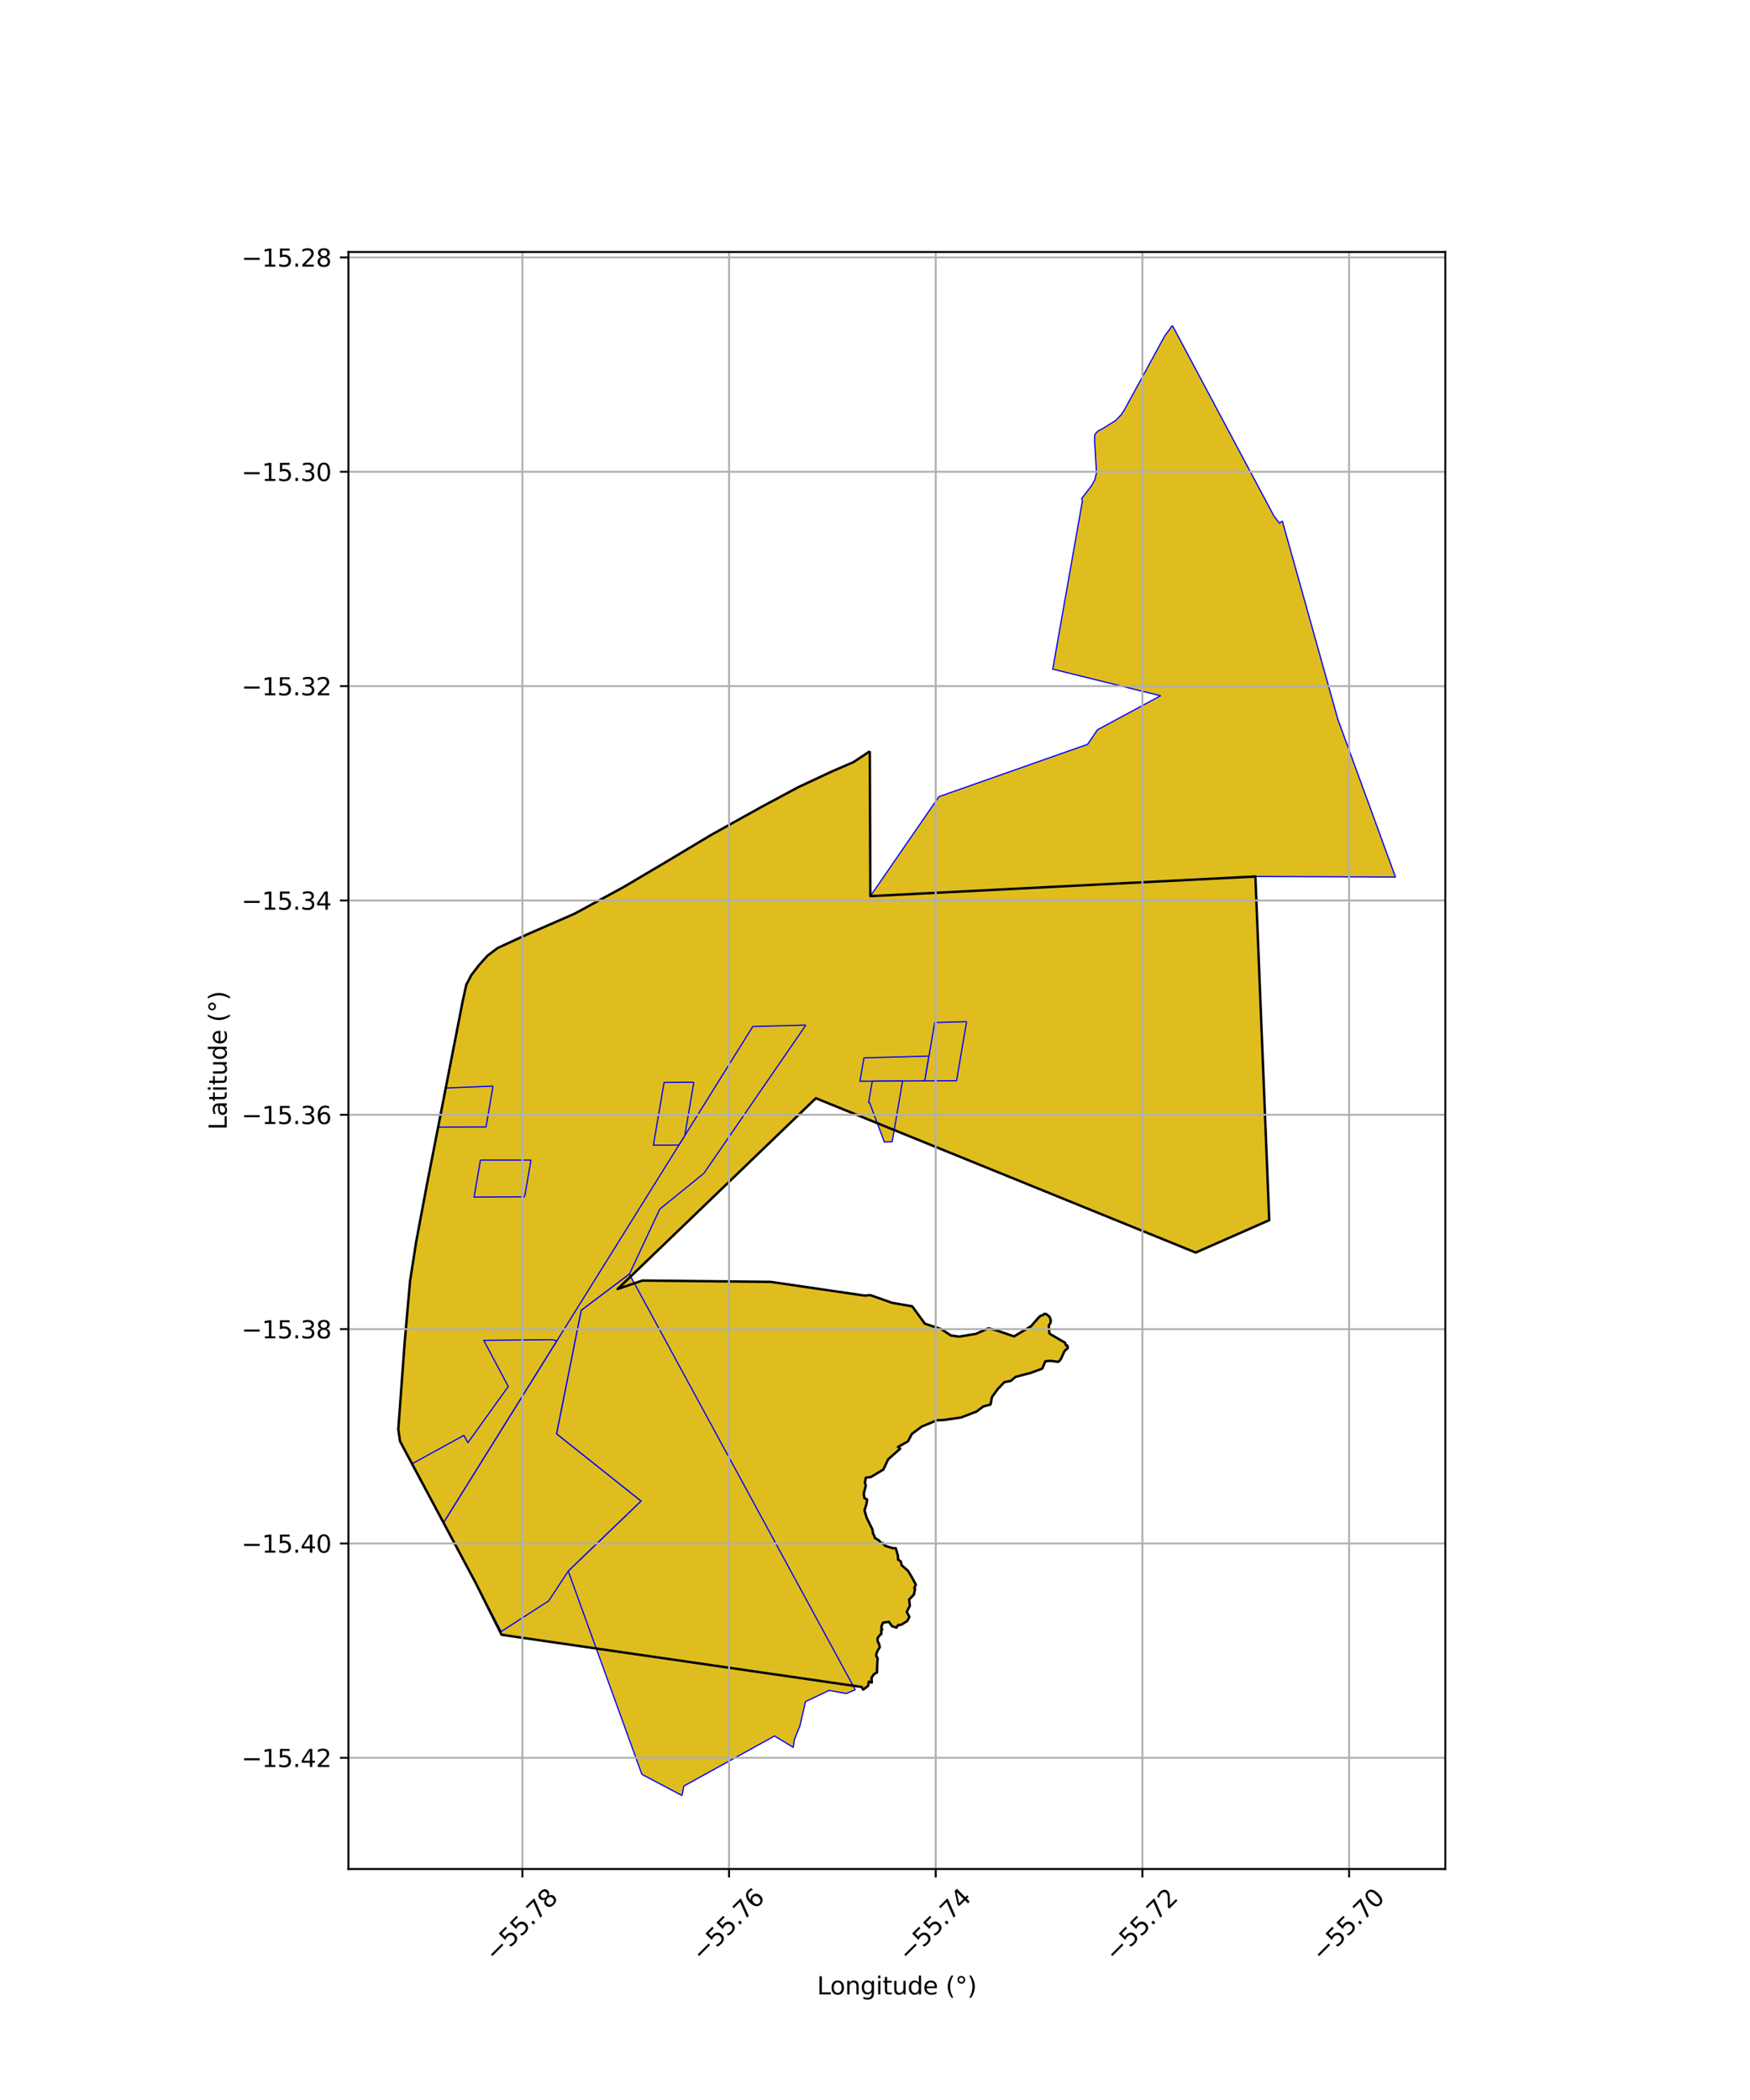 <?xml version="1.0" encoding="utf-8" standalone="no"?>
<!DOCTYPE svg PUBLIC "-//W3C//DTD SVG 1.1//EN"
  "http://www.w3.org/Graphics/SVG/1.1/DTD/svg11.dtd">
<svg xmlns:xlink="http://www.w3.org/1999/xlink" width="720pt" height="864pt" viewBox="0 0 720 864" xmlns="http://www.w3.org/2000/svg" version="1.1">
 <defs>
  <style type="text/css">*{stroke-linejoin: round; stroke-linecap: butt}</style>
 </defs>
 <g id="figure_1">
  <g id="patch_1">
   <path d="M 0 864 
L 720 864 
L 720 0 
L 0 0 
z
" style="fill: #ffffff"/>
  </g>
  <g id="axes_1">
   <g id="patch_2">
    <path d="M 143.354 768.96 
L 594.646 768.96 
L 594.646 103.68 
L 143.354 103.68 
z
" style="fill: #ffffff"/>
   </g>
   <g id="PatchCollection_1">
    <path d="M 357.869 309.096 
L 358.043 355.421 
L 358.092 368.698 
L 516.506 360.617 
L 520.605 462.341 
L 522.203 502.016 
L 491.945 515.334 
L 335.669 451.841 
L 254.11 530.347 
L 264.302 526.854 
L 317.123 527.404 
L 355.622 533.03 
L 358.121 532.863 
L 367.02 536.017 
L 375.304 537.45 
L 380.517 544.603 
L 387.374 546.877 
L 391.223 549.451 
L 394.648 549.932 
L 401.504 548.788 
L 406.674 546.495 
L 409.701 547.263 
L 417.206 549.828 
L 424.162 545.672 
L 427.429 541.951 
L 428.167 541.34 
L 429.079 541.059 
L 429.611 540.595 
L 430.411 540.625 
L 430.935 541.075 
L 431.803 541.733 
L 432.336 543.252 
L 432.164 544.265 
L 431.513 545.403 
L 431.718 548.483 
L 432.09 548.876 
L 438.116 552.386 
L 438.67 553.571 
L 439.124 553.598 
L 439.344 554.602 
L 437.969 555.873 
L 436.408 559.275 
L 435.444 560.307 
L 432.172 559.883 
L 430.102 560.062 
L 428.825 563.083 
L 424.04 564.854 
L 417.857 566.468 
L 415.854 568.161 
L 413.244 568.638 
L 410.519 571.487 
L 408.156 574.735 
L 407.508 577.871 
L 404.51 578.667 
L 401.824 580.739 
L 398.943 581.795 
L 395.371 583.212 
L 388.111 584.249 
L 385.529 584.324 
L 379.233 586.924 
L 375.152 589.983 
L 373.547 593.029 
L 369.471 595.315 
L 370.355 596.037 
L 365.421 600.387 
L 363.434 604.616 
L 358.311 607.689 
L 356.241 607.958 
L 355.833 609.982 
L 356.22 611.17 
L 355.378 614.5 
L 355.611 616.297 
L 356.771 616.978 
L 356.492 618.813 
L 355.684 621.428 
L 356.595 624.479 
L 357.497 626.257 
L 358.976 629.348 
L 359.162 630.915 
L 359.599 631.608 
L 359.938 632.73 
L 361.653 633.799 
L 362.535 634.885 
L 363.271 634.893 
L 364.021 635.866 
L 364.981 636.266 
L 367.314 636.951 
L 368.561 636.992 
L 369.019 638.625 
L 369.422 640.061 
L 369.515 641.661 
L 370.636 642.439 
L 370.958 643.964 
L 373.632 646.317 
L 375.189 648.958 
L 376.794 651.95 
L 376.15 653.399 
L 376.488 653.751 
L 375.988 656.085 
L 374.043 658.081 
L 374.348 660.632 
L 373.073 663.165 
L 374.155 665.245 
L 373.279 666.913 
L 370.846 668.45 
L 369.504 668.613 
L 368.827 669.663 
L 367.007 669.066 
L 365.719 667.282 
L 363.308 667.611 
L 362.571 669.342 
L 362.933 670.487 
L 362.587 670.531 
L 362.598 672.328 
L 361.99 672.698 
L 361.059 673.988 
L 361.124 675.457 
L 361.616 676.168 
L 361.981 677.622 
L 361.03 679.252 
L 360.562 680.37 
L 360.521 681.332 
L 361.097 682.267 
L 360.911 684.706 
L 360.811 688.102 
L 359.58 688.797 
L 358.58 690.261 
L 358.668 692.278 
L 357.481 691.86 
L 357.157 693.617 
L 355.654 694.781 
L 355.142 695.163 
L 354.503 694.061 
L 206.361 672.591 
L 195.721 651.271 
L 184.019 629.417 
L 173.785 610.232 
L 171.648 606.184 
L 164.592 593.002 
L 163.867 588.094 
L 165.146 570.144 
L 166.495 552.287 
L 167.528 539.869 
L 168.695 527.15 
L 171.254 510.744 
L 175.515 488.062 
L 180.673 461.459 
L 185.539 436.073 
L 190.368 411.895 
L 191.843 405.174 
L 193.987 401.093 
L 197.129 397.011 
L 200.608 393.165 
L 204.717 390.048 
L 216.907 384.436 
L 236.395 375.927 
L 256.624 364.927 
L 274.751 354.194 
L 292.54 343.526 
L 313.227 332.026 
L 328.411 323.881 
L 341.978 317.528 
L 351.159 313.548 
L 357.869 309.096 
" clip-path="url(#p3bc548c6c1)" style="fill: #e0bd1f; stroke: #0000ff; stroke-width: 0.5"/>
    <path d="M 331.564 421.739 
L 289.597 482.746 
L 271.465 497.442 
L 258.95 524.204 
L 239.157 539.113 
L 229.021 589.912 
L 263.779 617.583 
L 233.792 646.422 
L 225.739 658.653 
L 206.207 671.247 
L 182.573 626.31 
L 309.719 422.335 
L 331.564 421.739 
" clip-path="url(#p3bc548c6c1)" style="fill: #e0bd1f; stroke: #0000ff; stroke-width: 0.5"/>
    <path d="M 258.95 524.204 
L 351.87 695.189 
L 348.139 696.773 
L 341.157 695.481 
L 331.402 700.094 
L 329.129 710.007 
L 326.838 715.694 
L 326.346 718.905 
L 318.667 714.242 
L 281.366 734.819 
L 280.584 738.72 
L 264.089 730.015 
L 233.792 646.422 
L 263.779 617.583 
L 229.021 589.912 
L 239.157 539.113 
L 258.95 524.204 
" clip-path="url(#p3bc548c6c1)" style="fill: #e0bd1f; stroke: #0000ff; stroke-width: 0.5"/>
    <path d="M 382.208 434.495 
L 380.469 444.703 
L 371.336 444.757 
L 367.227 444.781 
L 358.874 444.832 
L 353.811 444.861 
L 355.449 435.247 
L 382.208 434.495 
" clip-path="url(#p3bc548c6c1)" style="fill: #e0bd1f; stroke: #0000ff; stroke-width: 0.5"/>
    <path d="M 367.227 444.781 
L 371.336 444.757 
L 367.083 469.735 
L 363.846 469.871 
L 357.764 453.66 
L 357.372 453.654 
L 358.874 444.832 
L 367.227 444.781 
" clip-path="url(#p3bc548c6c1)" style="fill: #e0bd1f; stroke: #0000ff; stroke-width: 0.5"/>
    <path d="M 202.824 446.857 
L 200.235 462.08 
L 199.966 463.652 
L 180.262 463.762 
L 183.376 447.644 
L 202.824 446.857 
" clip-path="url(#p3bc548c6c1)" style="fill: #e0bd1f; stroke: #0000ff; stroke-width: 0.5"/>
    <path d="M 226.98 551.185 
L 229.102 551.606 
L 182.573 626.31 
L 177.577 617.567 
L 169.356 602.338 
L 190.866 590.544 
L 192.502 593.566 
L 209.107 570.445 
L 199.026 551.449 
L 226.98 551.185 
" clip-path="url(#p3bc548c6c1)" style="fill: #e0bd1f; stroke: #0000ff; stroke-width: 0.5"/>
    <path d="M 397.691 420.328 
L 393.552 444.629 
L 384.122 444.684 
L 380.47 444.704 
L 384.561 420.699 
L 397.691 420.328 
" clip-path="url(#p3bc548c6c1)" style="fill: #e0bd1f; stroke: #0000ff; stroke-width: 0.5"/>
    <path d="M 197.641 477.295 
L 218.439 477.297 
L 216.038 491.441 
L 215.691 492.403 
L 195.047 492.513 
L 197.269 479.626 
L 197.641 477.295 
" clip-path="url(#p3bc548c6c1)" style="fill: #e0bd1f; stroke: #0000ff; stroke-width: 0.5"/>
    <path d="M 285.465 445.256 
L 281.748 467.196 
L 279.315 471.094 
L 268.829 471.156 
L 273.23 445.328 
L 285.465 445.256 
" clip-path="url(#p3bc548c6c1)" style="fill: #e0bd1f; stroke: #0000ff; stroke-width: 0.5"/>
    <path d="M 482.349 133.92 
L 524.152 212.343 
L 526.371 215.232 
L 527.605 214.414 
L 550.222 295.19 
L 550.161 295.199 
L 562.785 329.765 
L 574.133 360.842 
L 516.506 360.617 
L 358.092 368.698 
L 386.304 327.763 
L 447.486 306.226 
L 451.543 300.244 
L 477.477 286.255 
L 433.126 275.304 
L 445.328 206.101 
L 445.027 205.132 
L 448.937 200.033 
L 450.434 197.414 
L 451.116 194.586 
L 450.59 185.262 
L 450.333 181.259 
L 450.395 179.092 
L 450.719 178.44 
L 451.676 177.356 
L 453.5 176.427 
L 458.926 173.067 
L 461.38 170.545 
L 462.693 168.475 
L 479.172 138.27 
L 482.349 133.92 
" clip-path="url(#p3bc548c6c1)" style="fill: #e0bd1f; stroke: #0000ff; stroke-width: 0.5"/>
   </g>
   <g id="PatchCollection_2">
    <path d="M 357.869 309.096 
L 358.092 368.698 
L 516.506 360.617 
L 522.203 502.016 
L 491.945 515.334 
L 335.669 451.841 
L 254.11 530.347 
L 264.302 526.854 
L 317.123 527.404 
L 355.622 533.03 
L 358.121 532.863 
L 367.02 536.017 
L 375.304 537.45 
L 380.517 544.603 
L 387.374 546.877 
L 391.223 549.451 
L 394.648 549.932 
L 401.504 548.788 
L 406.674 546.495 
L 409.701 547.263 
L 417.206 549.828 
L 424.162 545.672 
L 427.429 541.951 
L 428.167 541.34 
L 429.079 541.059 
L 429.611 540.595 
L 430.411 540.625 
L 431.803 541.733 
L 432.336 543.252 
L 432.164 544.265 
L 431.513 545.403 
L 431.718 548.483 
L 432.09 548.876 
L 438.116 552.386 
L 438.67 553.571 
L 439.124 553.598 
L 439.344 554.602 
L 437.969 555.873 
L 436.408 559.275 
L 435.444 560.307 
L 432.172 559.883 
L 430.102 560.062 
L 428.825 563.083 
L 424.04 564.854 
L 417.857 566.468 
L 415.854 568.161 
L 413.244 568.638 
L 410.519 571.487 
L 408.156 574.735 
L 407.508 577.871 
L 404.51 578.667 
L 401.824 580.739 
L 395.371 583.212 
L 388.111 584.249 
L 385.529 584.324 
L 379.233 586.924 
L 375.152 589.983 
L 373.547 593.029 
L 369.471 595.315 
L 370.355 596.037 
L 365.421 600.387 
L 363.434 604.616 
L 358.311 607.689 
L 356.241 607.958 
L 355.833 609.982 
L 356.22 611.17 
L 355.378 614.5 
L 355.611 616.297 
L 356.771 616.978 
L 356.492 618.813 
L 355.684 621.428 
L 356.595 624.479 
L 358.976 629.348 
L 359.162 630.915 
L 359.599 631.608 
L 359.938 632.73 
L 361.653 633.799 
L 362.535 634.885 
L 363.271 634.893 
L 364.021 635.866 
L 364.981 636.266 
L 367.314 636.951 
L 368.561 636.992 
L 369.422 640.061 
L 369.515 641.661 
L 370.636 642.439 
L 370.958 643.964 
L 373.632 646.317 
L 375.189 648.958 
L 376.794 651.95 
L 376.15 653.399 
L 376.488 653.751 
L 375.988 656.085 
L 374.043 658.081 
L 374.348 660.632 
L 373.073 663.165 
L 374.155 665.245 
L 373.279 666.913 
L 370.846 668.45 
L 369.504 668.613 
L 368.827 669.663 
L 367.007 669.066 
L 365.719 667.282 
L 363.308 667.611 
L 362.571 669.342 
L 362.933 670.487 
L 362.587 670.531 
L 362.598 672.328 
L 361.99 672.698 
L 361.059 673.988 
L 361.124 675.457 
L 361.616 676.168 
L 361.981 677.622 
L 361.03 679.252 
L 360.562 680.37 
L 360.521 681.332 
L 361.097 682.267 
L 360.911 684.706 
L 360.811 688.102 
L 359.58 688.797 
L 358.58 690.261 
L 358.668 692.278 
L 357.481 691.86 
L 357.157 693.617 
L 355.142 695.163 
L 354.503 694.061 
L 206.361 672.591 
L 195.721 651.271 
L 164.592 593.002 
L 163.867 588.094 
L 166.495 552.287 
L 168.695 527.15 
L 171.254 510.744 
L 175.515 488.062 
L 190.368 411.895 
L 191.843 405.174 
L 193.987 401.093 
L 197.129 397.011 
L 200.608 393.165 
L 204.717 390.048 
L 216.907 384.436 
L 236.395 375.927 
L 256.624 364.927 
L 274.751 354.194 
L 292.54 343.526 
L 313.227 332.026 
L 328.411 323.881 
L 341.978 317.528 
L 351.159 313.548 
L 357.869 309.096 
L 357.869 309.096 
" clip-path="url(#p3bc548c6c1)" style="fill: none; stroke: #000000"/>
   </g>
   <g id="matplotlib.axis_1">
    <g id="xtick_1">
     <g id="line2d_1">
      <path d="M 214.922 768.96 
L 214.922 103.68 
" clip-path="url(#p3bc548c6c1)" style="fill: none; stroke: #b0b0b0; stroke-width: 0.8; stroke-linecap: square"/>
     </g>
     <g id="line2d_2">
      <defs>
       <path id="m3fa8d5da05" d="M 0 0 
L 0 3.5 
" style="stroke: #000000; stroke-width: 0.8"/>
      </defs>
      <g>
       <use xlink:href="#m3fa8d5da05" x="214.922" y="768.96" style="stroke: #000000; stroke-width: 0.8"/>
      </g>
     </g>
     <g id="text_1">
      <!-- −55.78 -->
      <g transform="translate(203.789 807.501) rotate(-45) scale(0.1 -0.1)">
       <defs>
        <path id="DejaVuSans-2212" d="M 678 2272 
L 4684 2272 
L 4684 1741 
L 678 1741 
L 678 2272 
z
" transform="scale(0.016)"/>
        <path id="DejaVuSans-35" d="M 691 4666 
L 3169 4666 
L 3169 4134 
L 1269 4134 
L 1269 2991 
Q 1406 3038 1543 3061 
Q 1681 3084 1819 3084 
Q 2600 3084 3056 2656 
Q 3513 2228 3513 1497 
Q 3513 744 3044 326 
Q 2575 -91 1722 -91 
Q 1428 -91 1123 -41 
Q 819 9 494 109 
L 494 744 
Q 775 591 1075 516 
Q 1375 441 1709 441 
Q 2250 441 2565 725 
Q 2881 1009 2881 1497 
Q 2881 1984 2565 2268 
Q 2250 2553 1709 2553 
Q 1456 2553 1204 2497 
Q 953 2441 691 2322 
L 691 4666 
z
" transform="scale(0.016)"/>
        <path id="DejaVuSans-2e" d="M 684 794 
L 1344 794 
L 1344 0 
L 684 0 
L 684 794 
z
" transform="scale(0.016)"/>
        <path id="DejaVuSans-37" d="M 525 4666 
L 3525 4666 
L 3525 4397 
L 1831 0 
L 1172 0 
L 2766 4134 
L 525 4134 
L 525 4666 
z
" transform="scale(0.016)"/>
        <path id="DejaVuSans-38" d="M 2034 2216 
Q 1584 2216 1326 1975 
Q 1069 1734 1069 1313 
Q 1069 891 1326 650 
Q 1584 409 2034 409 
Q 2484 409 2743 651 
Q 3003 894 3003 1313 
Q 3003 1734 2745 1975 
Q 2488 2216 2034 2216 
z
M 1403 2484 
Q 997 2584 770 2862 
Q 544 3141 544 3541 
Q 544 4100 942 4425 
Q 1341 4750 2034 4750 
Q 2731 4750 3128 4425 
Q 3525 4100 3525 3541 
Q 3525 3141 3298 2862 
Q 3072 2584 2669 2484 
Q 3125 2378 3379 2068 
Q 3634 1759 3634 1313 
Q 3634 634 3220 271 
Q 2806 -91 2034 -91 
Q 1263 -91 848 271 
Q 434 634 434 1313 
Q 434 1759 690 2068 
Q 947 2378 1403 2484 
z
M 1172 3481 
Q 1172 3119 1398 2916 
Q 1625 2713 2034 2713 
Q 2441 2713 2670 2916 
Q 2900 3119 2900 3481 
Q 2900 3844 2670 4047 
Q 2441 4250 2034 4250 
Q 1625 4250 1398 4047 
Q 1172 3844 1172 3481 
z
" transform="scale(0.016)"/>
       </defs>
       <use xlink:href="#DejaVuSans-2212"/>
       <use xlink:href="#DejaVuSans-35" transform="translate(83.789 0)"/>
       <use xlink:href="#DejaVuSans-35" transform="translate(147.412 0)"/>
       <use xlink:href="#DejaVuSans-2e" transform="translate(211.035 0)"/>
       <use xlink:href="#DejaVuSans-37" transform="translate(242.822 0)"/>
       <use xlink:href="#DejaVuSans-38" transform="translate(306.445 0)"/>
      </g>
     </g>
    </g>
    <g id="xtick_2">
     <g id="line2d_3">
      <path d="M 299.954 768.96 
L 299.954 103.68 
" clip-path="url(#p3bc548c6c1)" style="fill: none; stroke: #b0b0b0; stroke-width: 0.8; stroke-linecap: square"/>
     </g>
     <g id="line2d_4">
      <g>
       <use xlink:href="#m3fa8d5da05" x="299.954" y="768.96" style="stroke: #000000; stroke-width: 0.8"/>
      </g>
     </g>
     <g id="text_2">
      <!-- −55.76 -->
      <g transform="translate(288.821 807.501) rotate(-45) scale(0.1 -0.1)">
       <defs>
        <path id="DejaVuSans-36" d="M 2113 2584 
Q 1688 2584 1439 2293 
Q 1191 2003 1191 1497 
Q 1191 994 1439 701 
Q 1688 409 2113 409 
Q 2538 409 2786 701 
Q 3034 994 3034 1497 
Q 3034 2003 2786 2293 
Q 2538 2584 2113 2584 
z
M 3366 4563 
L 3366 3988 
Q 3128 4100 2886 4159 
Q 2644 4219 2406 4219 
Q 1781 4219 1451 3797 
Q 1122 3375 1075 2522 
Q 1259 2794 1537 2939 
Q 1816 3084 2150 3084 
Q 2853 3084 3261 2657 
Q 3669 2231 3669 1497 
Q 3669 778 3244 343 
Q 2819 -91 2113 -91 
Q 1303 -91 875 529 
Q 447 1150 447 2328 
Q 447 3434 972 4092 
Q 1497 4750 2381 4750 
Q 2619 4750 2861 4703 
Q 3103 4656 3366 4563 
z
" transform="scale(0.016)"/>
       </defs>
       <use xlink:href="#DejaVuSans-2212"/>
       <use xlink:href="#DejaVuSans-35" transform="translate(83.789 0)"/>
       <use xlink:href="#DejaVuSans-35" transform="translate(147.412 0)"/>
       <use xlink:href="#DejaVuSans-2e" transform="translate(211.035 0)"/>
       <use xlink:href="#DejaVuSans-37" transform="translate(242.822 0)"/>
       <use xlink:href="#DejaVuSans-36" transform="translate(306.445 0)"/>
      </g>
     </g>
    </g>
    <g id="xtick_3">
     <g id="line2d_5">
      <path d="M 384.986 768.96 
L 384.986 103.68 
" clip-path="url(#p3bc548c6c1)" style="fill: none; stroke: #b0b0b0; stroke-width: 0.8; stroke-linecap: square"/>
     </g>
     <g id="line2d_6">
      <g>
       <use xlink:href="#m3fa8d5da05" x="384.986" y="768.96" style="stroke: #000000; stroke-width: 0.8"/>
      </g>
     </g>
     <g id="text_3">
      <!-- −55.74 -->
      <g transform="translate(373.853 807.501) rotate(-45) scale(0.1 -0.1)">
       <defs>
        <path id="DejaVuSans-34" d="M 2419 4116 
L 825 1625 
L 2419 1625 
L 2419 4116 
z
M 2253 4666 
L 3047 4666 
L 3047 1625 
L 3713 1625 
L 3713 1100 
L 3047 1100 
L 3047 0 
L 2419 0 
L 2419 1100 
L 313 1100 
L 313 1709 
L 2253 4666 
z
" transform="scale(0.016)"/>
       </defs>
       <use xlink:href="#DejaVuSans-2212"/>
       <use xlink:href="#DejaVuSans-35" transform="translate(83.789 0)"/>
       <use xlink:href="#DejaVuSans-35" transform="translate(147.412 0)"/>
       <use xlink:href="#DejaVuSans-2e" transform="translate(211.035 0)"/>
       <use xlink:href="#DejaVuSans-37" transform="translate(242.822 0)"/>
       <use xlink:href="#DejaVuSans-34" transform="translate(306.445 0)"/>
      </g>
     </g>
    </g>
    <g id="xtick_4">
     <g id="line2d_7">
      <path d="M 470.018 768.96 
L 470.018 103.68 
" clip-path="url(#p3bc548c6c1)" style="fill: none; stroke: #b0b0b0; stroke-width: 0.8; stroke-linecap: square"/>
     </g>
     <g id="line2d_8">
      <g>
       <use xlink:href="#m3fa8d5da05" x="470.018" y="768.96" style="stroke: #000000; stroke-width: 0.8"/>
      </g>
     </g>
     <g id="text_4">
      <!-- −55.72 -->
      <g transform="translate(458.885 807.501) rotate(-45) scale(0.1 -0.1)">
       <defs>
        <path id="DejaVuSans-32" d="M 1228 531 
L 3431 531 
L 3431 0 
L 469 0 
L 469 531 
Q 828 903 1448 1529 
Q 2069 2156 2228 2338 
Q 2531 2678 2651 2914 
Q 2772 3150 2772 3378 
Q 2772 3750 2511 3984 
Q 2250 4219 1831 4219 
Q 1534 4219 1204 4116 
Q 875 4013 500 3803 
L 500 4441 
Q 881 4594 1212 4672 
Q 1544 4750 1819 4750 
Q 2544 4750 2975 4387 
Q 3406 4025 3406 3419 
Q 3406 3131 3298 2873 
Q 3191 2616 2906 2266 
Q 2828 2175 2409 1742 
Q 1991 1309 1228 531 
z
" transform="scale(0.016)"/>
       </defs>
       <use xlink:href="#DejaVuSans-2212"/>
       <use xlink:href="#DejaVuSans-35" transform="translate(83.789 0)"/>
       <use xlink:href="#DejaVuSans-35" transform="translate(147.412 0)"/>
       <use xlink:href="#DejaVuSans-2e" transform="translate(211.035 0)"/>
       <use xlink:href="#DejaVuSans-37" transform="translate(242.822 0)"/>
       <use xlink:href="#DejaVuSans-32" transform="translate(306.445 0)"/>
      </g>
     </g>
    </g>
    <g id="xtick_5">
     <g id="line2d_9">
      <path d="M 555.05 768.96 
L 555.05 103.68 
" clip-path="url(#p3bc548c6c1)" style="fill: none; stroke: #b0b0b0; stroke-width: 0.8; stroke-linecap: square"/>
     </g>
     <g id="line2d_10">
      <g>
       <use xlink:href="#m3fa8d5da05" x="555.05" y="768.96" style="stroke: #000000; stroke-width: 0.8"/>
      </g>
     </g>
     <g id="text_5">
      <!-- −55.70 -->
      <g transform="translate(543.917 807.501) rotate(-45) scale(0.1 -0.1)">
       <defs>
        <path id="DejaVuSans-30" d="M 2034 4250 
Q 1547 4250 1301 3770 
Q 1056 3291 1056 2328 
Q 1056 1369 1301 889 
Q 1547 409 2034 409 
Q 2525 409 2770 889 
Q 3016 1369 3016 2328 
Q 3016 3291 2770 3770 
Q 2525 4250 2034 4250 
z
M 2034 4750 
Q 2819 4750 3233 4129 
Q 3647 3509 3647 2328 
Q 3647 1150 3233 529 
Q 2819 -91 2034 -91 
Q 1250 -91 836 529 
Q 422 1150 422 2328 
Q 422 3509 836 4129 
Q 1250 4750 2034 4750 
z
" transform="scale(0.016)"/>
       </defs>
       <use xlink:href="#DejaVuSans-2212"/>
       <use xlink:href="#DejaVuSans-35" transform="translate(83.789 0)"/>
       <use xlink:href="#DejaVuSans-35" transform="translate(147.412 0)"/>
       <use xlink:href="#DejaVuSans-2e" transform="translate(211.035 0)"/>
       <use xlink:href="#DejaVuSans-37" transform="translate(242.822 0)"/>
       <use xlink:href="#DejaVuSans-30" transform="translate(306.445 0)"/>
      </g>
     </g>
    </g>
    <g id="text_6">
     <!-- Longitude (°) -->
     <g transform="translate(336.14 820.57) scale(0.1 -0.1)">
      <defs>
       <path id="DejaVuSans-4c" d="M 628 4666 
L 1259 4666 
L 1259 531 
L 3531 531 
L 3531 0 
L 628 0 
L 628 4666 
z
" transform="scale(0.016)"/>
       <path id="DejaVuSans-6f" d="M 1959 3097 
Q 1497 3097 1228 2736 
Q 959 2375 959 1747 
Q 959 1119 1226 758 
Q 1494 397 1959 397 
Q 2419 397 2687 759 
Q 2956 1122 2956 1747 
Q 2956 2369 2687 2733 
Q 2419 3097 1959 3097 
z
M 1959 3584 
Q 2709 3584 3137 3096 
Q 3566 2609 3566 1747 
Q 3566 888 3137 398 
Q 2709 -91 1959 -91 
Q 1206 -91 779 398 
Q 353 888 353 1747 
Q 353 2609 779 3096 
Q 1206 3584 1959 3584 
z
" transform="scale(0.016)"/>
       <path id="DejaVuSans-6e" d="M 3513 2113 
L 3513 0 
L 2938 0 
L 2938 2094 
Q 2938 2591 2744 2837 
Q 2550 3084 2163 3084 
Q 1697 3084 1428 2787 
Q 1159 2491 1159 1978 
L 1159 0 
L 581 0 
L 581 3500 
L 1159 3500 
L 1159 2956 
Q 1366 3272 1645 3428 
Q 1925 3584 2291 3584 
Q 2894 3584 3203 3211 
Q 3513 2838 3513 2113 
z
" transform="scale(0.016)"/>
       <path id="DejaVuSans-67" d="M 2906 1791 
Q 2906 2416 2648 2759 
Q 2391 3103 1925 3103 
Q 1463 3103 1205 2759 
Q 947 2416 947 1791 
Q 947 1169 1205 825 
Q 1463 481 1925 481 
Q 2391 481 2648 825 
Q 2906 1169 2906 1791 
z
M 3481 434 
Q 3481 -459 3084 -895 
Q 2688 -1331 1869 -1331 
Q 1566 -1331 1297 -1286 
Q 1028 -1241 775 -1147 
L 775 -588 
Q 1028 -725 1275 -790 
Q 1522 -856 1778 -856 
Q 2344 -856 2625 -561 
Q 2906 -266 2906 331 
L 2906 616 
Q 2728 306 2450 153 
Q 2172 0 1784 0 
Q 1141 0 747 490 
Q 353 981 353 1791 
Q 353 2603 747 3093 
Q 1141 3584 1784 3584 
Q 2172 3584 2450 3431 
Q 2728 3278 2906 2969 
L 2906 3500 
L 3481 3500 
L 3481 434 
z
" transform="scale(0.016)"/>
       <path id="DejaVuSans-69" d="M 603 3500 
L 1178 3500 
L 1178 0 
L 603 0 
L 603 3500 
z
M 603 4863 
L 1178 4863 
L 1178 4134 
L 603 4134 
L 603 4863 
z
" transform="scale(0.016)"/>
       <path id="DejaVuSans-74" d="M 1172 4494 
L 1172 3500 
L 2356 3500 
L 2356 3053 
L 1172 3053 
L 1172 1153 
Q 1172 725 1289 603 
Q 1406 481 1766 481 
L 2356 481 
L 2356 0 
L 1766 0 
Q 1100 0 847 248 
Q 594 497 594 1153 
L 594 3053 
L 172 3053 
L 172 3500 
L 594 3500 
L 594 4494 
L 1172 4494 
z
" transform="scale(0.016)"/>
       <path id="DejaVuSans-75" d="M 544 1381 
L 544 3500 
L 1119 3500 
L 1119 1403 
Q 1119 906 1312 657 
Q 1506 409 1894 409 
Q 2359 409 2629 706 
Q 2900 1003 2900 1516 
L 2900 3500 
L 3475 3500 
L 3475 0 
L 2900 0 
L 2900 538 
Q 2691 219 2414 64 
Q 2138 -91 1772 -91 
Q 1169 -91 856 284 
Q 544 659 544 1381 
z
M 1991 3584 
L 1991 3584 
z
" transform="scale(0.016)"/>
       <path id="DejaVuSans-64" d="M 2906 2969 
L 2906 4863 
L 3481 4863 
L 3481 0 
L 2906 0 
L 2906 525 
Q 2725 213 2448 61 
Q 2172 -91 1784 -91 
Q 1150 -91 751 415 
Q 353 922 353 1747 
Q 353 2572 751 3078 
Q 1150 3584 1784 3584 
Q 2172 3584 2448 3432 
Q 2725 3281 2906 2969 
z
M 947 1747 
Q 947 1113 1208 752 
Q 1469 391 1925 391 
Q 2381 391 2643 752 
Q 2906 1113 2906 1747 
Q 2906 2381 2643 2742 
Q 2381 3103 1925 3103 
Q 1469 3103 1208 2742 
Q 947 2381 947 1747 
z
" transform="scale(0.016)"/>
       <path id="DejaVuSans-65" d="M 3597 1894 
L 3597 1613 
L 953 1613 
Q 991 1019 1311 708 
Q 1631 397 2203 397 
Q 2534 397 2845 478 
Q 3156 559 3463 722 
L 3463 178 
Q 3153 47 2828 -22 
Q 2503 -91 2169 -91 
Q 1331 -91 842 396 
Q 353 884 353 1716 
Q 353 2575 817 3079 
Q 1281 3584 2069 3584 
Q 2775 3584 3186 3129 
Q 3597 2675 3597 1894 
z
M 3022 2063 
Q 3016 2534 2758 2815 
Q 2500 3097 2075 3097 
Q 1594 3097 1305 2825 
Q 1016 2553 972 2059 
L 3022 2063 
z
" transform="scale(0.016)"/>
       <path id="DejaVuSans-20" transform="scale(0.016)"/>
       <path id="DejaVuSans-28" d="M 1984 4856 
Q 1566 4138 1362 3434 
Q 1159 2731 1159 2009 
Q 1159 1288 1364 580 
Q 1569 -128 1984 -844 
L 1484 -844 
Q 1016 -109 783 600 
Q 550 1309 550 2009 
Q 550 2706 781 3412 
Q 1013 4119 1484 4856 
L 1984 4856 
z
" transform="scale(0.016)"/>
       <path id="DejaVuSans-b0" d="M 1600 4347 
Q 1350 4347 1178 4173 
Q 1006 4000 1006 3750 
Q 1006 3503 1178 3333 
Q 1350 3163 1600 3163 
Q 1850 3163 2022 3333 
Q 2194 3503 2194 3750 
Q 2194 3997 2020 4172 
Q 1847 4347 1600 4347 
z
M 1600 4750 
Q 1800 4750 1984 4673 
Q 2169 4597 2303 4453 
Q 2447 4313 2519 4134 
Q 2591 3956 2591 3750 
Q 2591 3338 2302 3052 
Q 2013 2766 1594 2766 
Q 1172 2766 890 3047 
Q 609 3328 609 3750 
Q 609 4169 896 4459 
Q 1184 4750 1600 4750 
z
" transform="scale(0.016)"/>
       <path id="DejaVuSans-29" d="M 513 4856 
L 1013 4856 
Q 1481 4119 1714 3412 
Q 1947 2706 1947 2009 
Q 1947 1309 1714 600 
Q 1481 -109 1013 -844 
L 513 -844 
Q 928 -128 1133 580 
Q 1338 1288 1338 2009 
Q 1338 2731 1133 3434 
Q 928 4138 513 4856 
z
" transform="scale(0.016)"/>
      </defs>
      <use xlink:href="#DejaVuSans-4c"/>
      <use xlink:href="#DejaVuSans-6f" transform="translate(53.963 0)"/>
      <use xlink:href="#DejaVuSans-6e" transform="translate(115.145 0)"/>
      <use xlink:href="#DejaVuSans-67" transform="translate(178.523 0)"/>
      <use xlink:href="#DejaVuSans-69" transform="translate(242 0)"/>
      <use xlink:href="#DejaVuSans-74" transform="translate(269.783 0)"/>
      <use xlink:href="#DejaVuSans-75" transform="translate(308.992 0)"/>
      <use xlink:href="#DejaVuSans-64" transform="translate(372.371 0)"/>
      <use xlink:href="#DejaVuSans-65" transform="translate(435.848 0)"/>
      <use xlink:href="#DejaVuSans-20" transform="translate(497.371 0)"/>
      <use xlink:href="#DejaVuSans-28" transform="translate(529.158 0)"/>
      <use xlink:href="#DejaVuSans-b0" transform="translate(568.172 0)"/>
      <use xlink:href="#DejaVuSans-29" transform="translate(618.172 0)"/>
     </g>
    </g>
   </g>
   <g id="matplotlib.axis_2">
    <g id="ytick_1">
     <g id="line2d_11">
      <path d="M 143.354 723.218 
L 594.646 723.218 
" clip-path="url(#p3bc548c6c1)" style="fill: none; stroke: #b0b0b0; stroke-width: 0.8; stroke-linecap: square"/>
     </g>
     <g id="line2d_12">
      <defs>
       <path id="m3e992bdf99" d="M 0 0 
L -3.5 0 
" style="stroke: #000000; stroke-width: 0.8"/>
      </defs>
      <g>
       <use xlink:href="#m3e992bdf99" x="143.354" y="723.218" style="stroke: #000000; stroke-width: 0.8"/>
      </g>
     </g>
     <g id="text_7">
      <!-- −15.42 -->
      <g transform="translate(99.346 727.017) scale(0.1 -0.1)">
       <defs>
        <path id="DejaVuSans-31" d="M 794 531 
L 1825 531 
L 1825 4091 
L 703 3866 
L 703 4441 
L 1819 4666 
L 2450 4666 
L 2450 531 
L 3481 531 
L 3481 0 
L 794 0 
L 794 531 
z
" transform="scale(0.016)"/>
       </defs>
       <use xlink:href="#DejaVuSans-2212"/>
       <use xlink:href="#DejaVuSans-31" transform="translate(83.789 0)"/>
       <use xlink:href="#DejaVuSans-35" transform="translate(147.412 0)"/>
       <use xlink:href="#DejaVuSans-2e" transform="translate(211.035 0)"/>
       <use xlink:href="#DejaVuSans-34" transform="translate(242.822 0)"/>
       <use xlink:href="#DejaVuSans-32" transform="translate(306.445 0)"/>
      </g>
     </g>
    </g>
    <g id="ytick_2">
     <g id="line2d_13">
      <path d="M 143.354 635.032 
L 594.646 635.032 
" clip-path="url(#p3bc548c6c1)" style="fill: none; stroke: #b0b0b0; stroke-width: 0.8; stroke-linecap: square"/>
     </g>
     <g id="line2d_14">
      <g>
       <use xlink:href="#m3e992bdf99" x="143.354" y="635.032" style="stroke: #000000; stroke-width: 0.8"/>
      </g>
     </g>
     <g id="text_8">
      <!-- −15.40 -->
      <g transform="translate(99.346 638.831) scale(0.1 -0.1)">
       <use xlink:href="#DejaVuSans-2212"/>
       <use xlink:href="#DejaVuSans-31" transform="translate(83.789 0)"/>
       <use xlink:href="#DejaVuSans-35" transform="translate(147.412 0)"/>
       <use xlink:href="#DejaVuSans-2e" transform="translate(211.035 0)"/>
       <use xlink:href="#DejaVuSans-34" transform="translate(242.822 0)"/>
       <use xlink:href="#DejaVuSans-30" transform="translate(306.445 0)"/>
      </g>
     </g>
    </g>
    <g id="ytick_3">
     <g id="line2d_15">
      <path d="M 143.354 546.845 
L 594.646 546.845 
" clip-path="url(#p3bc548c6c1)" style="fill: none; stroke: #b0b0b0; stroke-width: 0.8; stroke-linecap: square"/>
     </g>
     <g id="line2d_16">
      <g>
       <use xlink:href="#m3e992bdf99" x="143.354" y="546.845" style="stroke: #000000; stroke-width: 0.8"/>
      </g>
     </g>
     <g id="text_9">
      <!-- −15.38 -->
      <g transform="translate(99.346 550.645) scale(0.1 -0.1)">
       <defs>
        <path id="DejaVuSans-33" d="M 2597 2516 
Q 3050 2419 3304 2112 
Q 3559 1806 3559 1356 
Q 3559 666 3084 287 
Q 2609 -91 1734 -91 
Q 1441 -91 1130 -33 
Q 819 25 488 141 
L 488 750 
Q 750 597 1062 519 
Q 1375 441 1716 441 
Q 2309 441 2620 675 
Q 2931 909 2931 1356 
Q 2931 1769 2642 2001 
Q 2353 2234 1838 2234 
L 1294 2234 
L 1294 2753 
L 1863 2753 
Q 2328 2753 2575 2939 
Q 2822 3125 2822 3475 
Q 2822 3834 2567 4026 
Q 2313 4219 1838 4219 
Q 1578 4219 1281 4162 
Q 984 4106 628 3988 
L 628 4550 
Q 988 4650 1302 4700 
Q 1616 4750 1894 4750 
Q 2613 4750 3031 4423 
Q 3450 4097 3450 3541 
Q 3450 3153 3228 2886 
Q 3006 2619 2597 2516 
z
" transform="scale(0.016)"/>
       </defs>
       <use xlink:href="#DejaVuSans-2212"/>
       <use xlink:href="#DejaVuSans-31" transform="translate(83.789 0)"/>
       <use xlink:href="#DejaVuSans-35" transform="translate(147.412 0)"/>
       <use xlink:href="#DejaVuSans-2e" transform="translate(211.035 0)"/>
       <use xlink:href="#DejaVuSans-33" transform="translate(242.822 0)"/>
       <use xlink:href="#DejaVuSans-38" transform="translate(306.445 0)"/>
      </g>
     </g>
    </g>
    <g id="ytick_4">
     <g id="line2d_17">
      <path d="M 143.354 458.659 
L 594.646 458.659 
" clip-path="url(#p3bc548c6c1)" style="fill: none; stroke: #b0b0b0; stroke-width: 0.8; stroke-linecap: square"/>
     </g>
     <g id="line2d_18">
      <g>
       <use xlink:href="#m3e992bdf99" x="143.354" y="458.659" style="stroke: #000000; stroke-width: 0.8"/>
      </g>
     </g>
     <g id="text_10">
      <!-- −15.36 -->
      <g transform="translate(99.346 462.458) scale(0.1 -0.1)">
       <use xlink:href="#DejaVuSans-2212"/>
       <use xlink:href="#DejaVuSans-31" transform="translate(83.789 0)"/>
       <use xlink:href="#DejaVuSans-35" transform="translate(147.412 0)"/>
       <use xlink:href="#DejaVuSans-2e" transform="translate(211.035 0)"/>
       <use xlink:href="#DejaVuSans-33" transform="translate(242.822 0)"/>
       <use xlink:href="#DejaVuSans-36" transform="translate(306.445 0)"/>
      </g>
     </g>
    </g>
    <g id="ytick_5">
     <g id="line2d_19">
      <path d="M 143.354 370.473 
L 594.646 370.473 
" clip-path="url(#p3bc548c6c1)" style="fill: none; stroke: #b0b0b0; stroke-width: 0.8; stroke-linecap: square"/>
     </g>
     <g id="line2d_20">
      <g>
       <use xlink:href="#m3e992bdf99" x="143.354" y="370.473" style="stroke: #000000; stroke-width: 0.8"/>
      </g>
     </g>
     <g id="text_11">
      <!-- −15.34 -->
      <g transform="translate(99.346 374.272) scale(0.1 -0.1)">
       <use xlink:href="#DejaVuSans-2212"/>
       <use xlink:href="#DejaVuSans-31" transform="translate(83.789 0)"/>
       <use xlink:href="#DejaVuSans-35" transform="translate(147.412 0)"/>
       <use xlink:href="#DejaVuSans-2e" transform="translate(211.035 0)"/>
       <use xlink:href="#DejaVuSans-33" transform="translate(242.822 0)"/>
       <use xlink:href="#DejaVuSans-34" transform="translate(306.445 0)"/>
      </g>
     </g>
    </g>
    <g id="ytick_6">
     <g id="line2d_21">
      <path d="M 143.354 282.287 
L 594.646 282.287 
" clip-path="url(#p3bc548c6c1)" style="fill: none; stroke: #b0b0b0; stroke-width: 0.8; stroke-linecap: square"/>
     </g>
     <g id="line2d_22">
      <g>
       <use xlink:href="#m3e992bdf99" x="143.354" y="282.287" style="stroke: #000000; stroke-width: 0.8"/>
      </g>
     </g>
     <g id="text_12">
      <!-- −15.32 -->
      <g transform="translate(99.346 286.086) scale(0.1 -0.1)">
       <use xlink:href="#DejaVuSans-2212"/>
       <use xlink:href="#DejaVuSans-31" transform="translate(83.789 0)"/>
       <use xlink:href="#DejaVuSans-35" transform="translate(147.412 0)"/>
       <use xlink:href="#DejaVuSans-2e" transform="translate(211.035 0)"/>
       <use xlink:href="#DejaVuSans-33" transform="translate(242.822 0)"/>
       <use xlink:href="#DejaVuSans-32" transform="translate(306.445 0)"/>
      </g>
     </g>
    </g>
    <g id="ytick_7">
     <g id="line2d_23">
      <path d="M 143.354 194.101 
L 594.646 194.101 
" clip-path="url(#p3bc548c6c1)" style="fill: none; stroke: #b0b0b0; stroke-width: 0.8; stroke-linecap: square"/>
     </g>
     <g id="line2d_24">
      <g>
       <use xlink:href="#m3e992bdf99" x="143.354" y="194.101" style="stroke: #000000; stroke-width: 0.8"/>
      </g>
     </g>
     <g id="text_13">
      <!-- −15.30 -->
      <g transform="translate(99.346 197.9) scale(0.1 -0.1)">
       <use xlink:href="#DejaVuSans-2212"/>
       <use xlink:href="#DejaVuSans-31" transform="translate(83.789 0)"/>
       <use xlink:href="#DejaVuSans-35" transform="translate(147.412 0)"/>
       <use xlink:href="#DejaVuSans-2e" transform="translate(211.035 0)"/>
       <use xlink:href="#DejaVuSans-33" transform="translate(242.822 0)"/>
       <use xlink:href="#DejaVuSans-30" transform="translate(306.445 0)"/>
      </g>
     </g>
    </g>
    <g id="ytick_8">
     <g id="line2d_25">
      <path d="M 143.354 105.915 
L 594.646 105.915 
" clip-path="url(#p3bc548c6c1)" style="fill: none; stroke: #b0b0b0; stroke-width: 0.8; stroke-linecap: square"/>
     </g>
     <g id="line2d_26">
      <g>
       <use xlink:href="#m3e992bdf99" x="143.354" y="105.915" style="stroke: #000000; stroke-width: 0.8"/>
      </g>
     </g>
     <g id="text_14">
      <!-- −15.28 -->
      <g transform="translate(99.346 109.714) scale(0.1 -0.1)">
       <use xlink:href="#DejaVuSans-2212"/>
       <use xlink:href="#DejaVuSans-31" transform="translate(83.789 0)"/>
       <use xlink:href="#DejaVuSans-35" transform="translate(147.412 0)"/>
       <use xlink:href="#DejaVuSans-2e" transform="translate(211.035 0)"/>
       <use xlink:href="#DejaVuSans-32" transform="translate(242.822 0)"/>
       <use xlink:href="#DejaVuSans-38" transform="translate(306.445 0)"/>
      </g>
     </g>
    </g>
    <g id="text_15">
     <!-- Latitude (°) -->
     <g transform="translate(93.266 464.89) rotate(-90) scale(0.1 -0.1)">
      <defs>
       <path id="DejaVuSans-61" d="M 2194 1759 
Q 1497 1759 1228 1600 
Q 959 1441 959 1056 
Q 959 750 1161 570 
Q 1363 391 1709 391 
Q 2188 391 2477 730 
Q 2766 1069 2766 1631 
L 2766 1759 
L 2194 1759 
z
M 3341 1997 
L 3341 0 
L 2766 0 
L 2766 531 
Q 2569 213 2275 61 
Q 1981 -91 1556 -91 
Q 1019 -91 701 211 
Q 384 513 384 1019 
Q 384 1609 779 1909 
Q 1175 2209 1959 2209 
L 2766 2209 
L 2766 2266 
Q 2766 2663 2505 2880 
Q 2244 3097 1772 3097 
Q 1472 3097 1187 3025 
Q 903 2953 641 2809 
L 641 3341 
Q 956 3463 1253 3523 
Q 1550 3584 1831 3584 
Q 2591 3584 2966 3190 
Q 3341 2797 3341 1997 
z
" transform="scale(0.016)"/>
      </defs>
      <use xlink:href="#DejaVuSans-4c"/>
      <use xlink:href="#DejaVuSans-61" transform="translate(55.713 0)"/>
      <use xlink:href="#DejaVuSans-74" transform="translate(116.992 0)"/>
      <use xlink:href="#DejaVuSans-69" transform="translate(156.201 0)"/>
      <use xlink:href="#DejaVuSans-74" transform="translate(183.984 0)"/>
      <use xlink:href="#DejaVuSans-75" transform="translate(223.193 0)"/>
      <use xlink:href="#DejaVuSans-64" transform="translate(286.572 0)"/>
      <use xlink:href="#DejaVuSans-65" transform="translate(350.049 0)"/>
      <use xlink:href="#DejaVuSans-20" transform="translate(411.572 0)"/>
      <use xlink:href="#DejaVuSans-28" transform="translate(443.359 0)"/>
      <use xlink:href="#DejaVuSans-b0" transform="translate(482.373 0)"/>
      <use xlink:href="#DejaVuSans-29" transform="translate(532.373 0)"/>
     </g>
    </g>
   </g>
   <g id="patch_3">
    <path d="M 143.354 768.96 
L 143.354 103.68 
" style="fill: none; stroke: #000000; stroke-width: 0.8; stroke-linejoin: miter; stroke-linecap: square"/>
   </g>
   <g id="patch_4">
    <path d="M 594.646 768.96 
L 594.646 103.68 
" style="fill: none; stroke: #000000; stroke-width: 0.8; stroke-linejoin: miter; stroke-linecap: square"/>
   </g>
   <g id="patch_5">
    <path d="M 143.354 768.96 
L 594.646 768.96 
" style="fill: none; stroke: #000000; stroke-width: 0.8; stroke-linejoin: miter; stroke-linecap: square"/>
   </g>
   <g id="patch_6">
    <path d="M 143.354 103.68 
L 594.646 103.68 
" style="fill: none; stroke: #000000; stroke-width: 0.8; stroke-linejoin: miter; stroke-linecap: square"/>
   </g>
   <g id="legend_1">
    <g id="patch_7">
     <path d="M 279.837 941.308 
L 458.163 941.308 
Q 460.163 941.308 460.163 939.308 
L 460.163 909.016 
Q 460.163 907.016 458.163 907.016 
L 279.837 907.016 
Q 277.837 907.016 277.837 909.016 
L 277.837 939.308 
Q 277.837 941.308 279.837 941.308 
z
" style="fill: #ffffff; opacity: 0.8; stroke: #cccccc; stroke-linejoin: miter"/>
    </g>
    <g id="text_16">
     <!-- Legenda -->
     <g transform="translate(343.281 920.134) scale(0.12 -0.12)">
      <use xlink:href="#DejaVuSans-4c"/>
      <use xlink:href="#DejaVuSans-65" transform="translate(53.963 0)"/>
      <use xlink:href="#DejaVuSans-67" transform="translate(115.486 0)"/>
      <use xlink:href="#DejaVuSans-65" transform="translate(178.963 0)"/>
      <use xlink:href="#DejaVuSans-6e" transform="translate(240.486 0)"/>
      <use xlink:href="#DejaVuSans-64" transform="translate(303.865 0)"/>
      <use xlink:href="#DejaVuSans-61" transform="translate(367.342 0)"/>
     </g>
    </g>
    <g id="patch_8">
     <path style="fill: none; stroke: #000000; stroke-linejoin: miter"/>
    </g>
    <g id="text_17">
     <!-- Gleba Federal -->
     <g transform="translate(309.837 935.228) scale(0.1 -0.1)">
      <defs>
       <path id="DejaVuSans-47" d="M 3809 666 
L 3809 1919 
L 2778 1919 
L 2778 2438 
L 4434 2438 
L 4434 434 
Q 4069 175 3628 42 
Q 3188 -91 2688 -91 
Q 1594 -91 976 548 
Q 359 1188 359 2328 
Q 359 3472 976 4111 
Q 1594 4750 2688 4750 
Q 3144 4750 3555 4637 
Q 3966 4525 4313 4306 
L 4313 3634 
Q 3963 3931 3569 4081 
Q 3175 4231 2741 4231 
Q 1884 4231 1454 3753 
Q 1025 3275 1025 2328 
Q 1025 1384 1454 906 
Q 1884 428 2741 428 
Q 3075 428 3337 486 
Q 3600 544 3809 666 
z
" transform="scale(0.016)"/>
       <path id="DejaVuSans-6c" d="M 603 4863 
L 1178 4863 
L 1178 0 
L 603 0 
L 603 4863 
z
" transform="scale(0.016)"/>
       <path id="DejaVuSans-62" d="M 3116 1747 
Q 3116 2381 2855 2742 
Q 2594 3103 2138 3103 
Q 1681 3103 1420 2742 
Q 1159 2381 1159 1747 
Q 1159 1113 1420 752 
Q 1681 391 2138 391 
Q 2594 391 2855 752 
Q 3116 1113 3116 1747 
z
M 1159 2969 
Q 1341 3281 1617 3432 
Q 1894 3584 2278 3584 
Q 2916 3584 3314 3078 
Q 3713 2572 3713 1747 
Q 3713 922 3314 415 
Q 2916 -91 2278 -91 
Q 1894 -91 1617 61 
Q 1341 213 1159 525 
L 1159 0 
L 581 0 
L 581 4863 
L 1159 4863 
L 1159 2969 
z
" transform="scale(0.016)"/>
       <path id="DejaVuSans-46" d="M 628 4666 
L 3309 4666 
L 3309 4134 
L 1259 4134 
L 1259 2759 
L 3109 2759 
L 3109 2228 
L 1259 2228 
L 1259 0 
L 628 0 
L 628 4666 
z
" transform="scale(0.016)"/>
       <path id="DejaVuSans-72" d="M 2631 2963 
Q 2534 3019 2420 3045 
Q 2306 3072 2169 3072 
Q 1681 3072 1420 2755 
Q 1159 2438 1159 1844 
L 1159 0 
L 581 0 
L 581 3500 
L 1159 3500 
L 1159 2956 
Q 1341 3275 1631 3429 
Q 1922 3584 2338 3584 
Q 2397 3584 2469 3576 
Q 2541 3569 2628 3553 
L 2631 2963 
z
" transform="scale(0.016)"/>
      </defs>
      <use xlink:href="#DejaVuSans-47"/>
      <use xlink:href="#DejaVuSans-6c" transform="translate(77.49 0)"/>
      <use xlink:href="#DejaVuSans-65" transform="translate(105.273 0)"/>
      <use xlink:href="#DejaVuSans-62" transform="translate(166.797 0)"/>
      <use xlink:href="#DejaVuSans-61" transform="translate(230.273 0)"/>
      <use xlink:href="#DejaVuSans-20" transform="translate(291.553 0)"/>
      <use xlink:href="#DejaVuSans-46" transform="translate(323.34 0)"/>
      <use xlink:href="#DejaVuSans-65" transform="translate(375.359 0)"/>
      <use xlink:href="#DejaVuSans-64" transform="translate(436.883 0)"/>
      <use xlink:href="#DejaVuSans-65" transform="translate(500.359 0)"/>
      <use xlink:href="#DejaVuSans-72" transform="translate(561.883 0)"/>
      <use xlink:href="#DejaVuSans-61" transform="translate(602.996 0)"/>
      <use xlink:href="#DejaVuSans-6c" transform="translate(664.275 0)"/>
     </g>
    </g>
    <g id="patch_9">
     <path d="M 399.045 935.228 
L 419.045 935.228 
L 419.045 928.228 
L 399.045 928.228 
z
" style="fill: #e0bd1f; opacity: 0.6"/>
    </g>
    <g id="text_18">
     <!-- SIGEF -->
     <g transform="translate(427.045 935.228) scale(0.1 -0.1)">
      <defs>
       <path id="DejaVuSans-53" d="M 3425 4513 
L 3425 3897 
Q 3066 4069 2747 4153 
Q 2428 4238 2131 4238 
Q 1616 4238 1336 4038 
Q 1056 3838 1056 3469 
Q 1056 3159 1242 3001 
Q 1428 2844 1947 2747 
L 2328 2669 
Q 3034 2534 3370 2195 
Q 3706 1856 3706 1288 
Q 3706 609 3251 259 
Q 2797 -91 1919 -91 
Q 1588 -91 1214 -16 
Q 841 59 441 206 
L 441 856 
Q 825 641 1194 531 
Q 1563 422 1919 422 
Q 2459 422 2753 634 
Q 3047 847 3047 1241 
Q 3047 1584 2836 1778 
Q 2625 1972 2144 2069 
L 1759 2144 
Q 1053 2284 737 2584 
Q 422 2884 422 3419 
Q 422 4038 858 4394 
Q 1294 4750 2059 4750 
Q 2388 4750 2728 4690 
Q 3069 4631 3425 4513 
z
" transform="scale(0.016)"/>
       <path id="DejaVuSans-49" d="M 628 4666 
L 1259 4666 
L 1259 0 
L 628 0 
L 628 4666 
z
" transform="scale(0.016)"/>
       <path id="DejaVuSans-45" d="M 628 4666 
L 3578 4666 
L 3578 4134 
L 1259 4134 
L 1259 2753 
L 3481 2753 
L 3481 2222 
L 1259 2222 
L 1259 531 
L 3634 531 
L 3634 0 
L 628 0 
L 628 4666 
z
" transform="scale(0.016)"/>
      </defs>
      <use xlink:href="#DejaVuSans-53"/>
      <use xlink:href="#DejaVuSans-49" transform="translate(63.477 0)"/>
      <use xlink:href="#DejaVuSans-47" transform="translate(92.969 0)"/>
      <use xlink:href="#DejaVuSans-45" transform="translate(170.459 0)"/>
      <use xlink:href="#DejaVuSans-46" transform="translate(233.643 0)"/>
     </g>
    </g>
   </g>
  </g>
 </g>
 <defs>
  <clipPath id="p3bc548c6c1">
   <rect x="143.354" y="103.68" width="451.292" height="665.28"/>
  </clipPath>
 </defs>
</svg>
